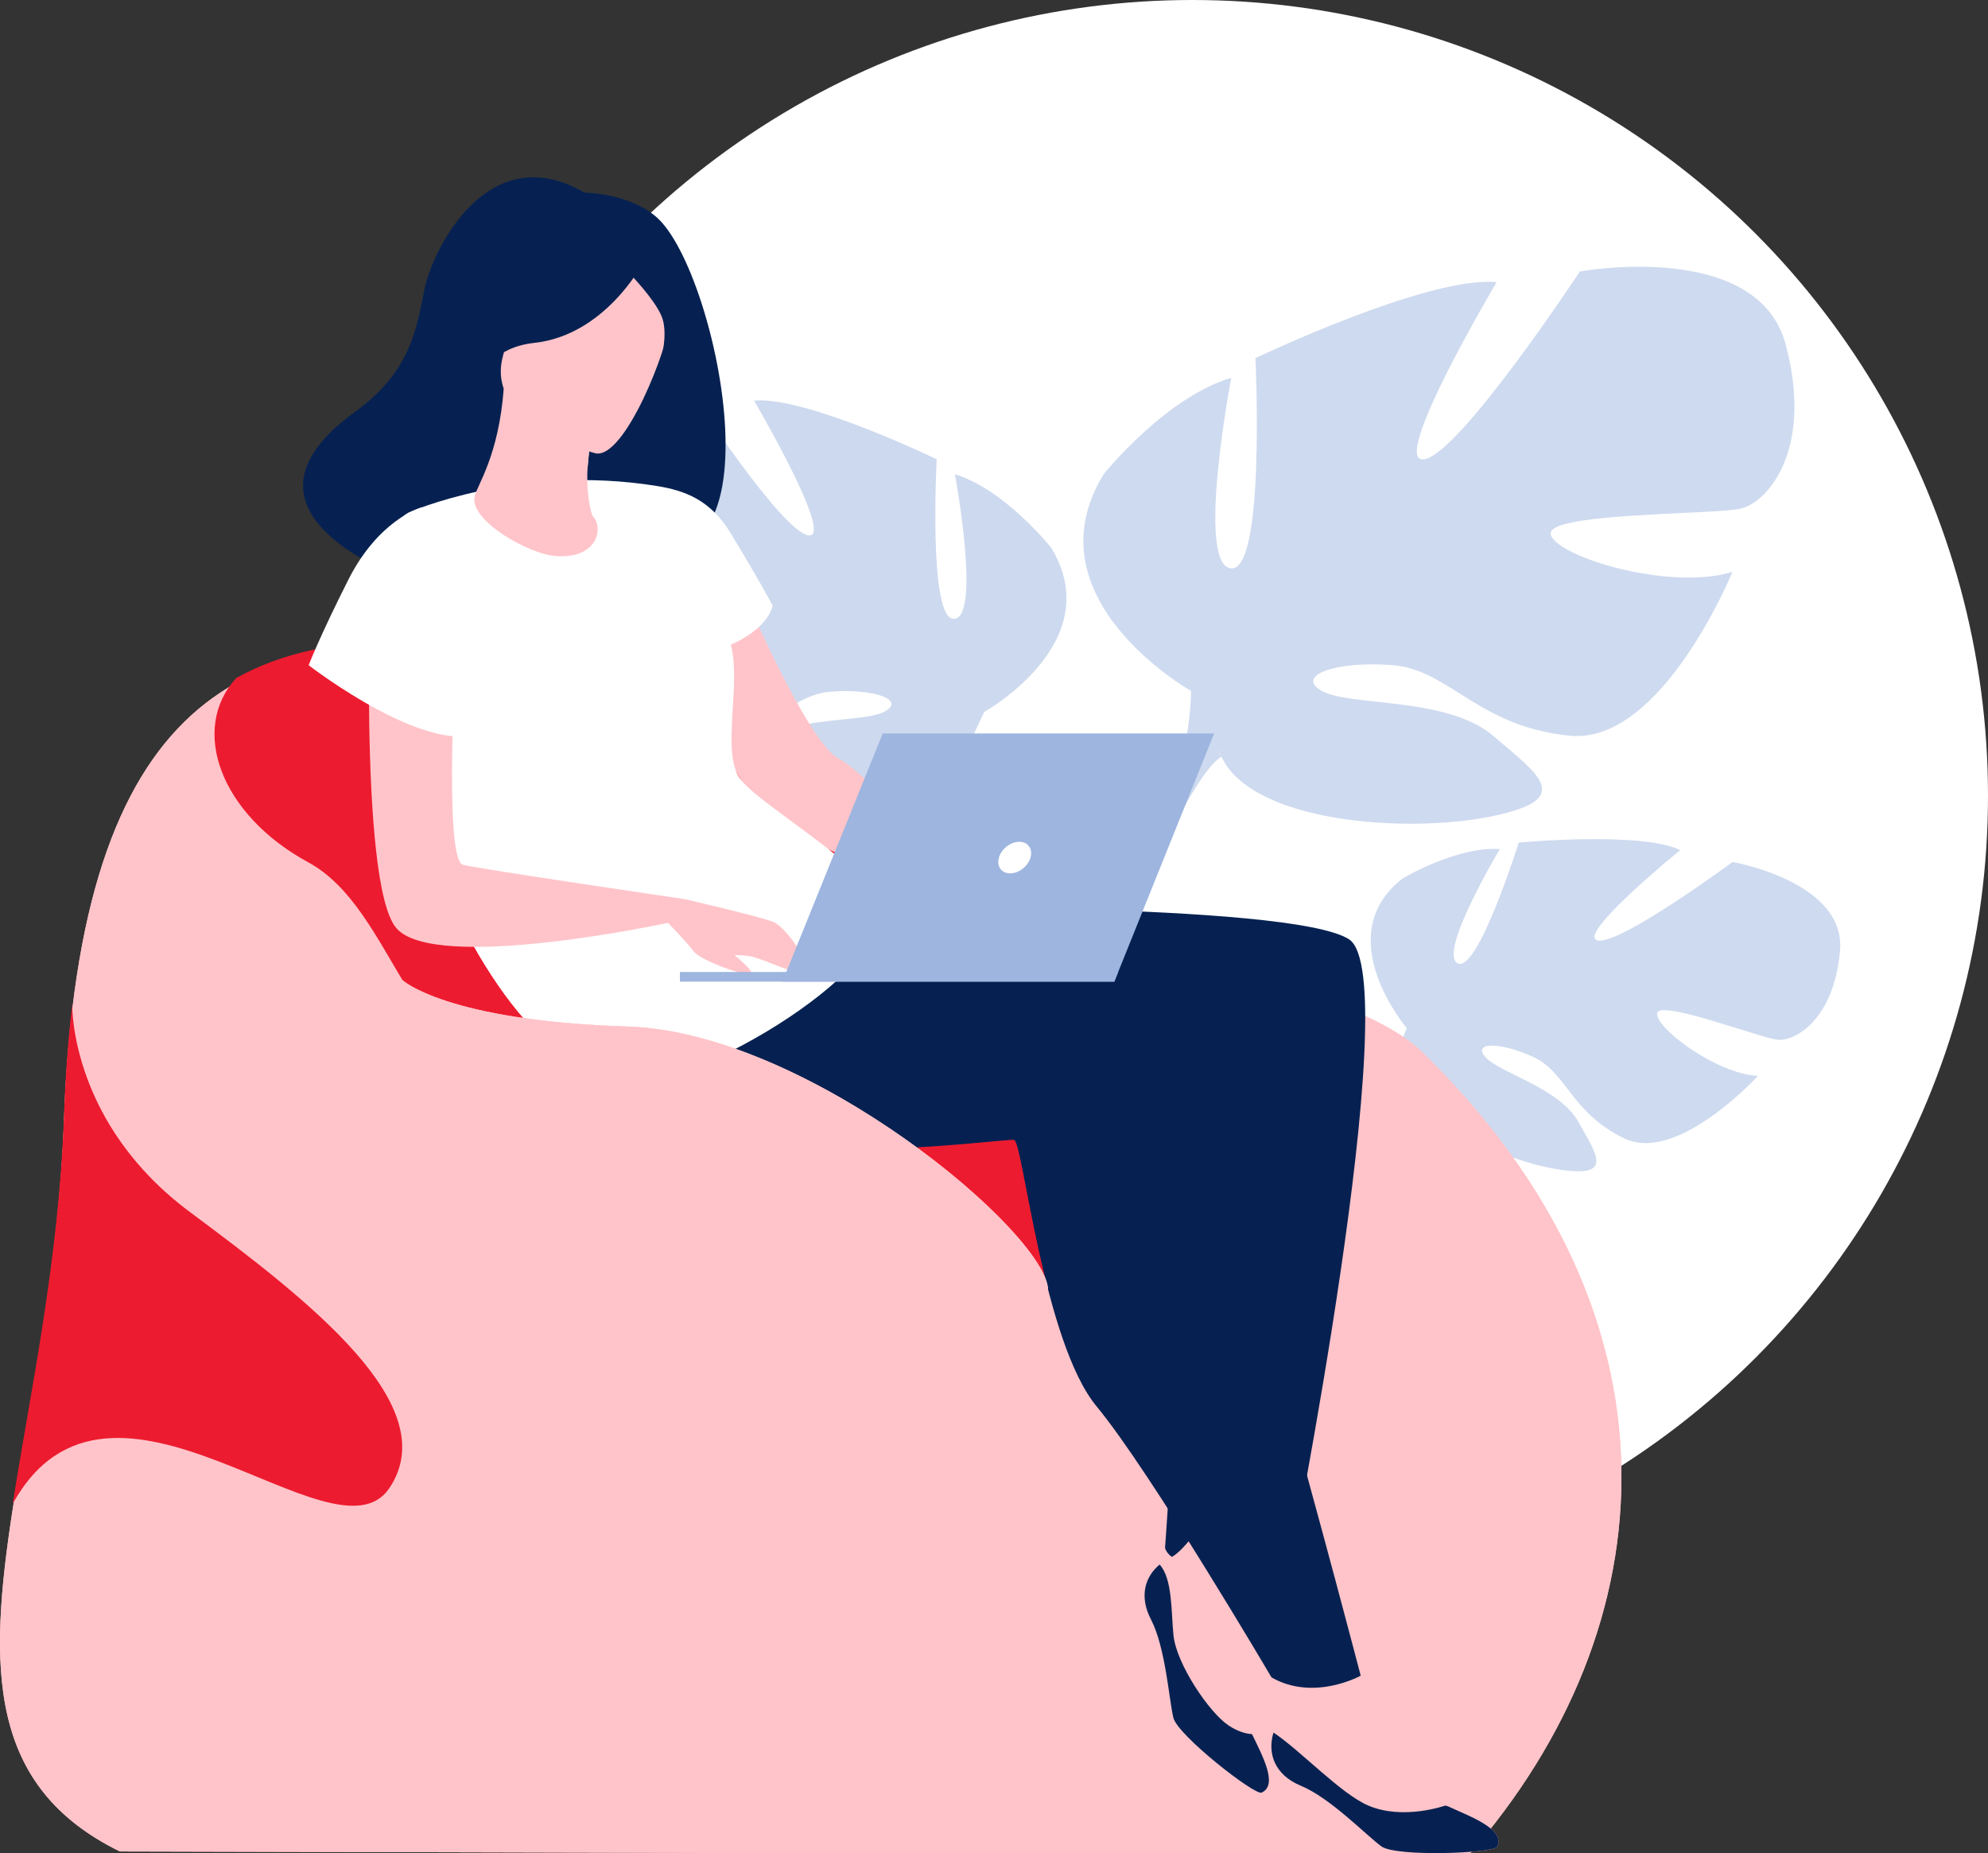<svg xmlns="http://www.w3.org/2000/svg" width="471" height="439" viewBox="0 0 471 439" fill="none"><rect x="0" y="0" width="471" height="439" fill="#333333" stroke="none"/><g clip-path="url(#8yup9t10fa)"><circle cx="282.5" cy="188.5" r="188.5" fill="#fff"></circle><g opacity=".5" fill="#9DB5DF"><path d="M333.287 243.55s-18.502-21.702-1.045-35.4c0 0 12.744-7.667 23.116-7.01 0 0-14.766 24.6-10.018 27.066 4.748 2.465 14.48-28.599 14.48-28.599s28.965-2.724 38.264 1.775c0 0-24.807 20.18-19.599 21.398 5.209 1.219 32-18.579 32-18.579s26.937 4.656 25.453 21.09c-1.483 16.433-10.782 21.477-14.862 21.028-4.079-.45-27.931-9.621-28.459-6.285-.528 3.342 13.811 14.305 23.874 14.844 0 0-19.059 20.893-31.667 14.81-12.609-6.076-13.666-15.664-21.526-19.281-7.861-3.617-14.581-3.622-11.339.051 3.242 3.673 17.474 7.273 21.953 15.248 4.478 7.97 8.501 13.351-4.557 11.351-13.058-1.999-34.27-11.614-35.169-22.561l-.899-10.946z"></path><path d="M422.7 225.695s-73.185-3.021-89.413 17.861c0 0-3.601 10.693-14.631 20.404l-1.725 4.667s12.721-13.333 17.261-14.131c0 0-7.029-25.942 88.508-28.801z"></path><path d="M318.656 263.96s-15.744 11.57-16.89 32.316l2.848.264s5.08-21.443 14.171-29.811c9.091-8.363-.129-2.769-.129-2.769z"></path></g><path d="M233.179 168.658s29.577-16.451 15.856-38.922c0 0-10.985-13.805-22.79-17.383 0 0 6.209 33.474-.096 34.243-6.304.77-4.225-37.792-4.225-37.792s-31.067-15.04-43.276-13.895c0 0 19.205 32.721 12.906 31.918-6.299-.803-27.864-33.923-27.864-33.923s-31.875-5.993-37.045 12.884c-5.169 18.876 3.074 28.346 7.794 29.542 4.719 1.191 35.039.882 34.241 4.819-.798 3.931-21.29 10.177-32.702 6.599 0 0 12.513 31.126 29.055 29.598 16.542-1.527 21.689-11.749 31.926-12.507 10.238-.758 17.711 2.016 12.587 4.757-5.125 2.741-22.448.842-30.735 7.846-8.288 7.004-14.991 11.317.354 14.507 15.345 3.19 42.916 1.297 48.462-10.491l5.552-11.8z" fill="#9DB5DF" opacity=".5"></path><g opacity=".5" fill="#9DB5DF"><path d="M261.546 112.25c-18.244 29.52 20.621 51.418 20.621 51.418s.472 17.641-10.485 37.843l-.022 7.784s11.491-26.425 17.727-30.042l-.002-.003c-.035-.051-.484-.713-.902-1.955l.904 1.953c7.221 15.58 43.547 18.275 63.802 14.181 18.755-3.791 12.592-8.983 2.946-17.109-.772-.651-1.567-1.32-2.372-2.009-6.797-5.81-18.272-7.058-27.566-8.069-5.575-.606-10.364-1.127-12.89-2.496-6.737-3.65 3.135-7.25 16.626-6.178 5.996.48 10.652 3.414 15.888 6.714 6.546 4.124 13.998 8.821 26.107 10.006 21.796 2.135 38.517-38.803 38.517-38.803-15.064 4.628-42.034-3.746-43.057-8.936-.688-3.491 17.175-4.349 30.838-5.005 6.646-.319 12.299-.591 14.338-1.094 6.237-1.539 17.171-13.963 10.49-38.883-6.681-24.925-48.743-17.259-48.743-17.259s-28.662 43.499-36.972 44.516c-8.305 1.011 17.244-41.977 17.244-41.977-16.087-1.6-57.144 18-57.144 18s2.45 50.851-5.849 49.79c-8.305-1.056.124-45.134.124-45.134-15.587 4.628-30.168 22.747-30.168 22.747z"></path><path d="M271.682 201.511s-16.879 25.47-7.383 56.552l4.327-1.152s-4.102-34.221 4.736-51.401c8.845-17.175-1.68-3.999-1.68-3.999z"></path></g><path d="m28.398 438.609 319.606.792c47.541-54.411 52.379-127.958-10.777-189.89-7.94-7.79-23.172-13.311-39.591-17.197-30.268-7.172-64.588-8.812-64.852-8.953-.101-.039-18.143-14.647-28.999-27.778-33.736-40.787-62.414-37.271-62.414-37.271-34.371-6.672-63.684-8.621-85.412 3.477 0 .005 0 .005-.006.011-20.127 11.227-33.747 34.524-38.832 77.326-.966 8.094-1.624 16.889-1.96 26.426-1.231 34.737-8.07 65.638-12.126 91.805-.006 0-.006.006-.006.006-5.883 37.91-5.922 65.885 25.37 81.246z" fill="#FFC4C9"></path><path d="m28.398 438.609 319.606.792c47.541-54.411 52.379-127.958-10.777-189.89-7.94-7.79-23.172-13.311-39.591-17.197-30.268-7.172-64.588-8.812-64.852-8.953-.101-.039-18.143-14.647-28.999-27.778-33.736-40.787-62.414-37.271-62.414-37.271-34.371-6.672-63.684-8.621-85.412 3.477 0 .005 0 .005-.006.011-20.127 11.227-33.747 34.524-38.832 77.326-.966 8.094-1.624 16.889-1.96 26.426-1.231 34.737-8.07 65.638-12.126 91.805-.006 0-.006.006-.006.006-5.883 37.91-5.922 65.885 25.37 81.246z" fill="#FFC4C9" style="mix-blend-mode:multiply"></path><path d="M73 204.263c20.857 11.345 23.178 48.75 55.823 58.394 32.64 9.649 88.048 8.744 119.485 42.802 30.331 32.862 63.735-50.789 49.328-74.305-30.269-7.172-64.589-8.812-64.853-8.952-.101-.039-18.143-14.648-28.999-27.779-33.735-40.786-62.414-37.27-62.414-37.27-34.37-6.672-63.684-8.621-85.412 3.482 0 .006 0 .006-.005.011-11.03 12.025-3.81 32.272 17.047 43.617z" fill="#ED1B2F"></path><path d="M201.009 214.968s104.651-1.376 118.585 7.537c13.935 8.913-14.373 150.575-14.373 150.575s-27.066.787-29.201-6.374c0 0 5.052-66.403.821-77.883-4.231-11.485-1.557-27.379-1.557-27.379s-52.957 7.924-69.758 3.909c-16.789-4.022-4.517-50.385-4.517-50.385z" fill="#062151"></path><path d="M176.797 141.747c.006.084 14.727 34.311 21.902 37.956 7.176 3.645 33.168 33.49 38.737 32.973 5.573-.522-6.518 4.527-6.518 4.527s-45.423-20.926-48.064-22.235c-2.641-1.309-16.553-24.184-18.463-35.793-1.905-11.615 12.406-17.428 12.406-17.428zM272.688 383.645c3.49 6.728 4.276 19.096 5.31 23.291 1.034 4.19 19.323 18.456 20.897 17.737 4-1.803.179-8.768-2.265-13.862-.101-.207-.191-.41-.286-.606-2.411-5.134-.338-16.591-1.585-22.505-1.247-5.914 4.754-21.842 4.754-21.842l-10.103-12.755s-7.102 13.502-12.182 15.962c-.899.438-1.736.96-2.478 1.578-3.438 2.836-4.927 7.475-2.062 13.002zM308.205 423.044c7.001 2.887 15.587 11.834 19.087 14.367 3.501 2.533 26.678 1.634 27.42.078 1.967-4.111-6.136-7.043-11.288-9.413-.079-.034-.152-.073-.225-.107l-.017-.011c-5.096-2.561-10.794-12.395-15.497-16.057-4.77-3.712-10.462-19.747-10.462-19.747l-15.952-3.235s3.287 14.9.989 20.05c-.213.489-.399.983-.55 1.472-1.461 4.785.151 9.986 6.495 12.603z" fill="#FFC4C9"></path><path d="M146.731 126.555c2.129-2.46-31.522-12.603-38.697 15.001 0 0-61.937-16.462-23.864-44.044 13.182-9.547 14.503-19.736 16.413-29.059 1.905-9.323 15.058-36.119 37.882-22.82 0 0 10.429.046 17.025 5.758 15.014 12.996 31.421 95.607-8.759 75.164zM157.288 219.826s108.523 11.025 118.058 22.095c9.535 11.07 47.035 155.046 47.035 155.046s-11.074 6.172-21.138.404c0 0-28.712-48.84-41.416-64.172-12.705-15.333-17.464-62.674-19.56-63.157-2.095-.483-70.1 9.492-93.52-8.475-23.425-17.967 10.541-41.741 10.541-41.741z" fill="#062151"></path><path d="M96.847 121.399s25.886-11.559 58.711-6.279c6.709 1.078 12.749 3.285 17.547 11.182 6.777 11.154 9.951 17.147 9.951 17.147s-.651 5.173-9.911 9.289c2.523 9.251-2.304 25.403 2.146 31.677 4.445 6.268 32.028 21.808 33.393 30.457 2.506 15.884-47.125 44.684-61.925 41.612-42.597-8.851-71.534-122.92-49.912-135.085z" fill="#fff"></path><path d="M111.489 88.667s-5.107-10.037-5.782-18.27c-.483-5.88 4.484-27.032 25.74-21.921 0 0 6.198 1.207 11.71 5.729 4.383 3.6 10.49 11.052 1.18 29.042l-2.557 6.133-30.291-.713z" fill="#062151"></path><path d="M140.634 122.517c2.152 2.263 1.304 9.8-8.754 9.233-6.602-.371-20.756-8.531-19.436-14.17.63-2.679 5.703-9.593 6.9-25.504l1.197.337 20.161 5.661s-.973 6.403-1.461 12.474c-.416 5.1.505 11.036 1.393 11.969z" fill="#FFC4C9"></path><path d="M140.702 98.08s-.973 6.402-1.461 12.474c-11.435-1.225-16.671-12.149-18.694-18.136l20.155 5.661z" fill="#FFC4C9" style="mix-blend-mode:multiply"></path><path d="M141.134 107.397s-26.38-6.627-21.992-22.988c4.383-16.355 3.933-28.228 20.958-24.684 17.025 3.544 18.61 10.654 18.475 16.473-.135 5.813-10.468 32.502-17.441 31.199z" fill="#FFC4C9"></path><path d="M152.17 62.54s-8.856 16.865-25.561 18.685c-9.776 1.061-12.457 7.503-12.457 7.503s2.934-18.41 7.844-29.671c0 .005 27.207-7.105 30.174 3.482z" fill="#062151"></path><path d="M149.147 64.774s5.776 5.892 7.557 10.048c2.641 6.15-2.506 19.113-4.63 21.904 0 0 12.272-20.814 8.17-29.829-4.349-9.559-11.097-2.123-11.097-2.123z" fill="#062151"></path><path d="M229.603 216.597s5.254 5.56 5.894 5.857c3.473 1.624 7.861.68 9.979 1.214 2.118.533 1.753-.787.191-1.859-1.562-1.073-5.411-.652-3.837-1.039 1.573-.394 10.063-1.972 13.26-1.118 5.063 1.353 9.052-.236 9.372-.753.315-.516-11.558-6.318-14.946-6.122-3.394.197-13.148-.269-13.148-.269l-6.765 4.089zM87.924 131.649s-3.158 77.332 5.939 88.172c9.029 10.766 64.386-1.197 64.386-1.197l3.838-5.65s-49.137-7.189-52.435-8.121c-4.743-1.342-1.444-54.591-1.444-54.591l-20.284-18.613z" fill="#FFC4C9"></path><path d="M100.128 120.18c-.787.023-10.564 3.23-17.587 17.13-6.894 13.654-9.412 20.281-9.412 20.281s30.606 23.701 42.777 14.973c12.17-8.733-4.552-52.676-15.778-52.384z" fill="#fff"></path><path d="M158.249 218.624s4.405 4.46 6.08 6.74c1.674 2.275 13.384 6.403 13.648 5.19.264-1.219-5.237-4.937-5.737-6.319-.5-1.382-6.501-8.346-10.153-9.138-3.658-.792-3.838 3.527-3.838 3.527z" fill="#FFC4C9"></path><path d="M162.087 212.974s18.053 4.173 21.115 5.426c3.063 1.252 9.564 10.44 6.985 11.822-1.63.871-8.754-2.887-12.367-3.673-3.619-.786-13.862.994-18.548-8.262-.534-1.044 2.815-5.313 2.815-5.313z" fill="#FFC4C9"></path><path d="M308.205 423.044c7.001 2.887 15.587 11.834 19.087 14.367 3.501 2.533 26.678 1.634 27.42.078 1.967-4.111-6.136-7.043-11.288-9.413-.079-.034-.152-.073-.225-.107l-.017-.011-.725-.236s-9.995 3.567-18.306 0c-6.484-2.78-16.098-13.086-22.436-17.281-1.466 4.785.146 9.986 6.49 12.603zM272.688 383.645c3.49 6.728 4.276 19.095 5.31 23.291 1.034 4.19 19.323 18.455 20.897 17.736 4-1.802.179-8.767-2.265-13.861-1.438-.09-3.343-.584-5.585-2.078-4.568-3.044-12.322-14.535-13.019-21.314-.562-5.527-.208-13.44-3.281-16.782-3.433 2.842-4.922 7.481-2.057 13.008z" fill="#062151"></path><path d="M185.366 232.553h78.636l23.649-58.793h-78.512l-23.773 58.793z" fill="#9DB5DF"></path><path d="M264.923 230.267H161.081v2.286h102.921l.921-2.286z" fill="#9DB5DF"></path><path d="M244.15 203.157c.59-2.067-.601-3.741-2.669-3.741s-4.225 1.674-4.815 3.741c-.59 2.067.601 3.74 2.669 3.74 2.062 0 4.22-1.673 4.815-3.74z" fill="#fff"></path><path d="M95.352 232.193s10.282 9.627 53.306 10.992c43.023 1.364 99.122 48.862 99.65 62.28.528 13.412-86.609 33.833-87.957 31.918-1.349-1.921-55.279-48.189-55.279-48.189l-9.72-57.001z" fill="#FFC4C9"></path><path d="M95.352 232.193s10.282 9.627 53.306 10.992c43.023 1.364 99.122 48.862 99.65 62.28.528 13.412-86.609 33.833-87.957 31.918-1.349-1.921-55.279-48.189-55.279-48.189l-9.72-57.001z" fill="#FFC4C9" style="mix-blend-mode:multiply"></path><path d="M3.029 356.203c23.16-41.685 76.05 15.805 89.199-3.645 13.148-19.455-18.587-44.139-47.21-65.414-28.038-20.837-27.92-48.076-27.903-49.177-.966 8.093-1.624 16.889-1.961 26.425-1.23 34.743-8.069 65.644-12.125 91.811z" fill="#ED1B2F"></path></g><defs><clipPath id="8yup9t10fa"><path fill="#fff" transform="matrix(-1 0 0 1 471 0)" d="M0 0h471v439H0z"></path></clipPath></defs></svg>